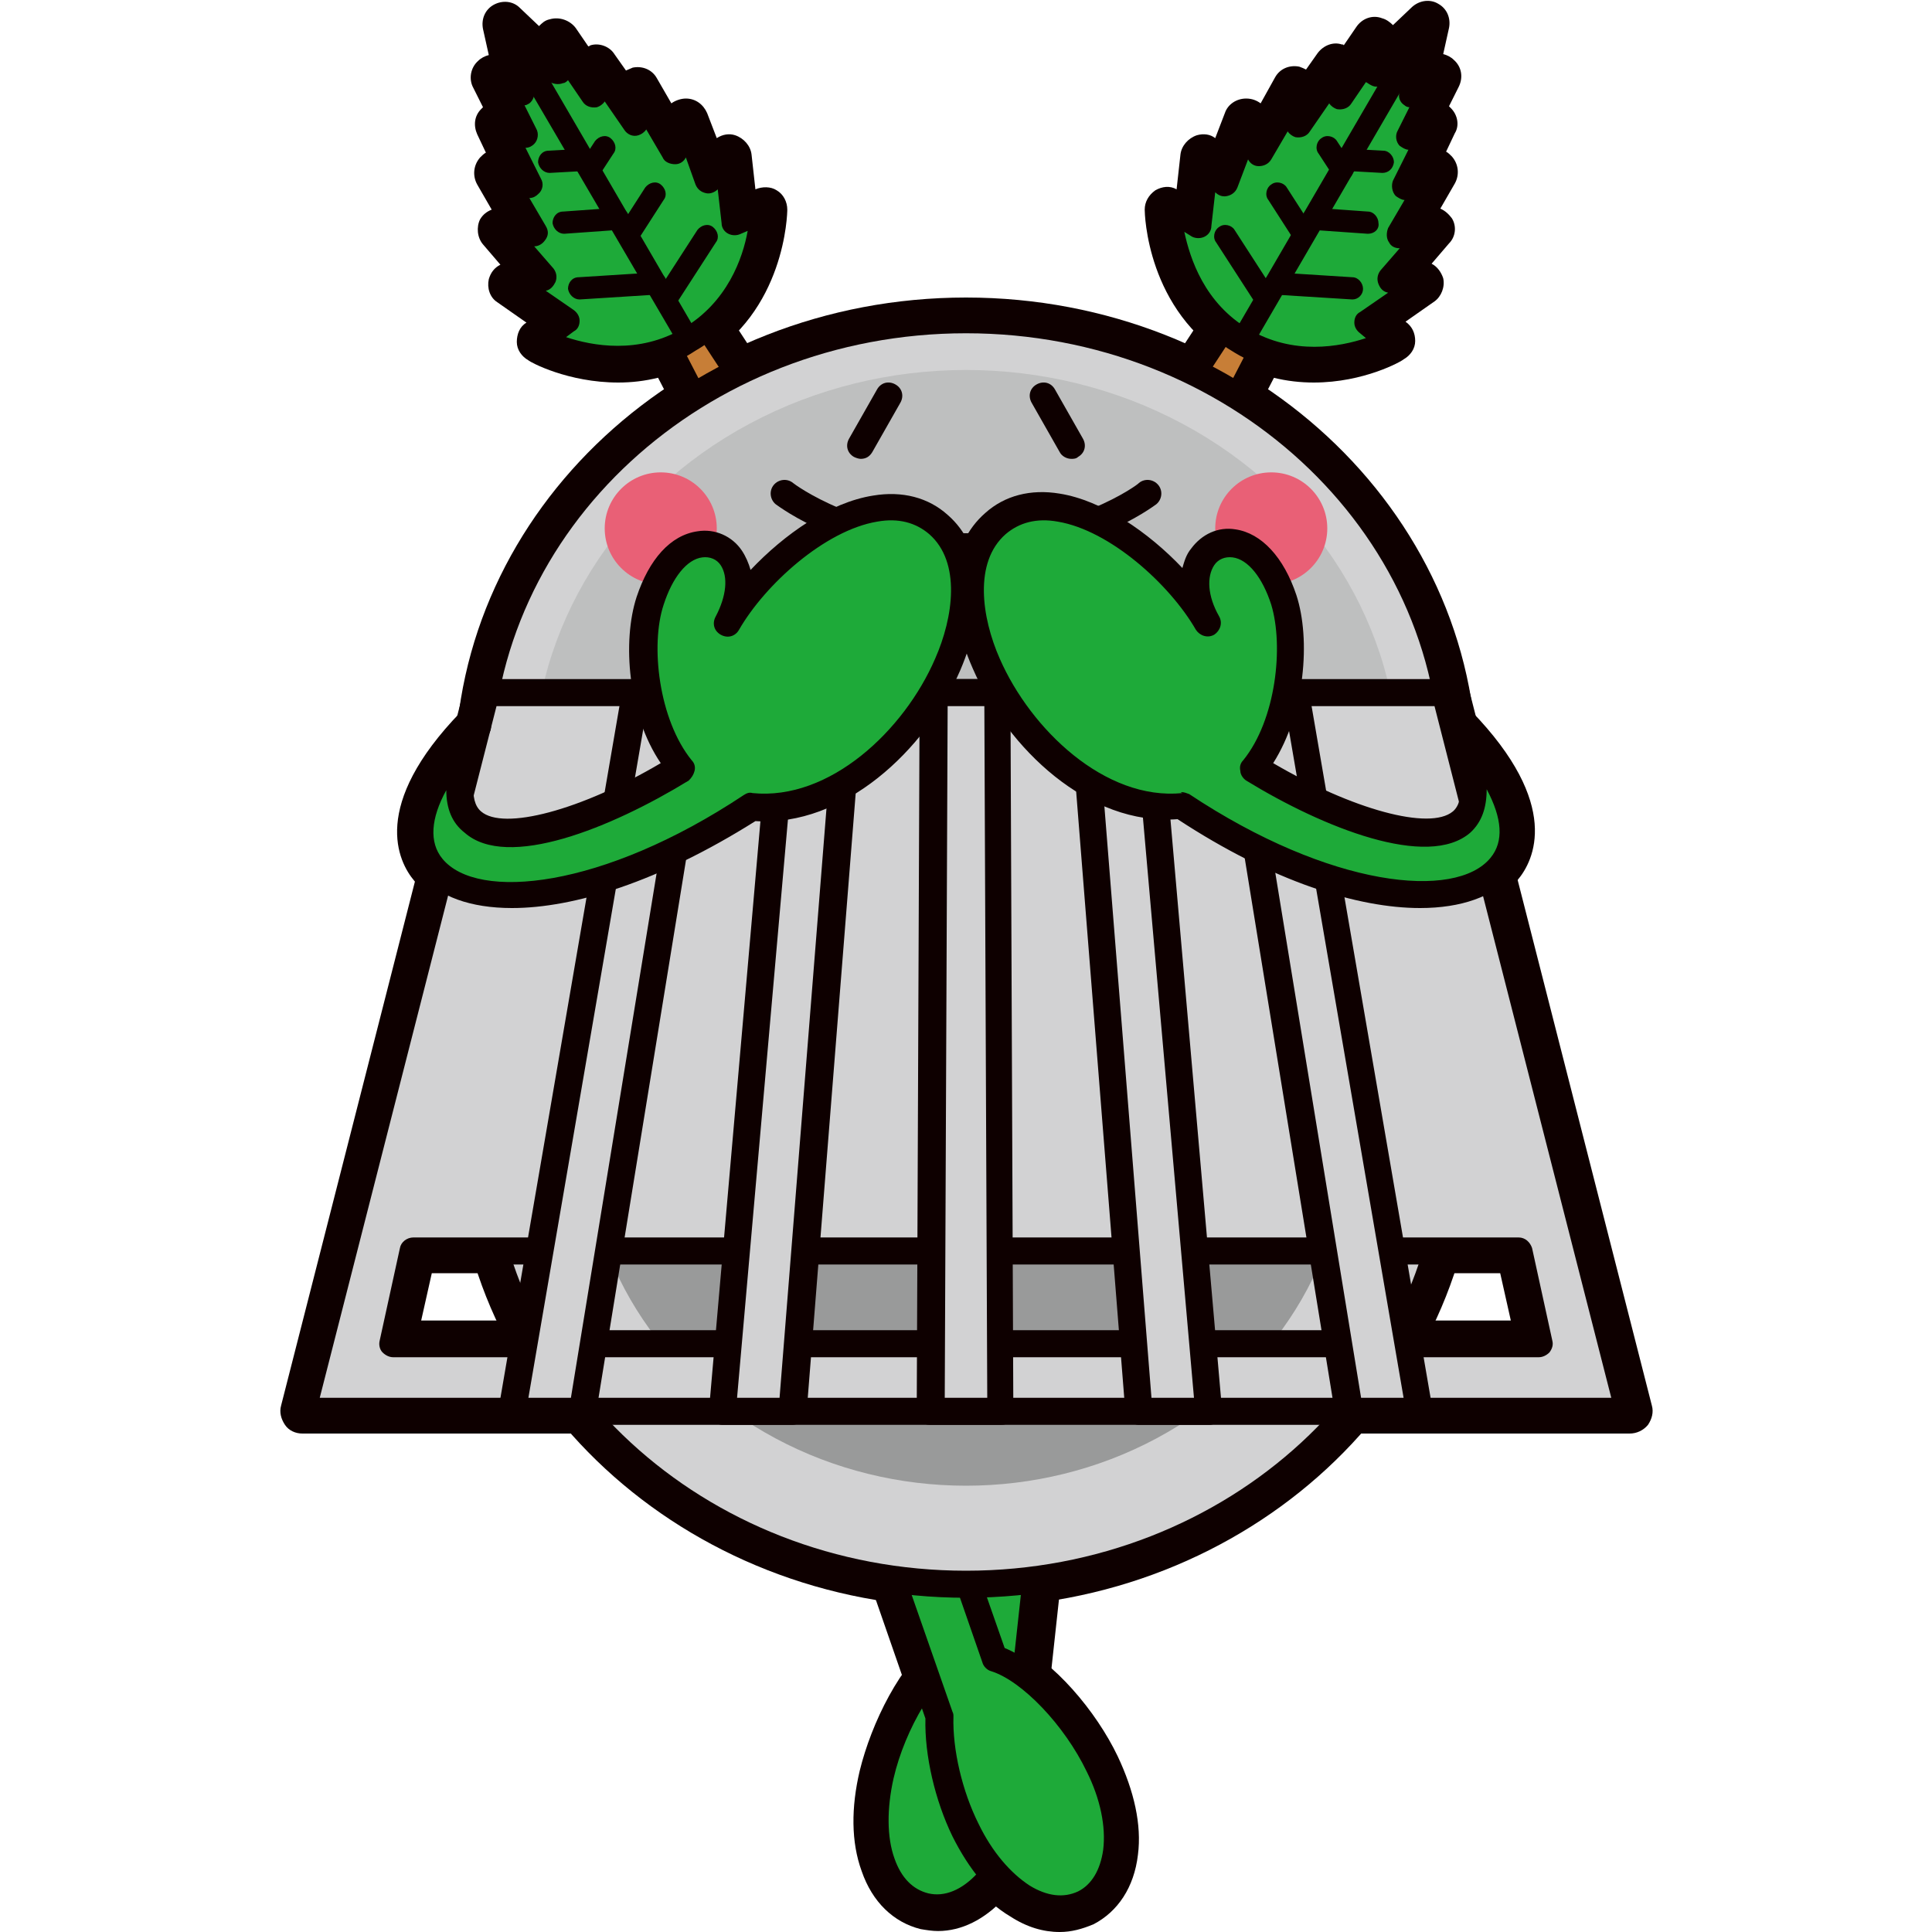 <?xml version="1.0" encoding="utf-8"?>
<!-- Generator: Adobe Illustrator 25.0.0, SVG Export Plug-In . SVG Version: 6.00 Build 0)  -->
<svg width="200" height="200" version="1.1" id="レイヤー_1" xmlns="http://www.w3.org/2000/svg" xmlns:xlink="http://www.w3.org/1999/xlink" x="0px"
	 y="0px" viewBox="0 0 200 200" style="enable-background:new 0 0 200 200;" xml:space="preserve">
<style type="text/css">
	.st0{fill:none;}
	.st1{fill:#0E0000;}
	.st2{fill:#1EAA39;}
	.st3{fill:#C77E37;}
	.st4{fill:#D2D2D3;}
	.st5{fill:#999A9A;}
	.st6{fill:#BEBFBF;}
	.st7{fill:#E96076;}
</style>
<rect y="0" class="st0" width="200" height="200"/>
<g>
	<g>
		<path class="st1" d="M97.1,199.9c-0.6,0-1.2-0.1-1.8-0.2c-2.8-0.7-5-2.8-6.1-6c-1.1-3-1.1-6.6-0.2-10.4c1.2-4.9,4.2-11.1,8.1-14
			l2.1-18.6c0.1-1.3,1.3-2.2,2.6-2.1l7.2,0.8c0.6,0.1,1.2,0.4,1.6,0.9c0.4,0.5,0.6,1.1,0.5,1.7l-2.5,23c0.9,3.8,0.9,8.7-0.1,12.8
			C106.5,195.1,102,199.9,97.1,199.9z M103.5,153.5l-1.9,17.3c-0.1,0.7-0.5,1.4-1.1,1.8c-2.7,1.6-5.8,6.9-6.9,11.7
			c-0.7,2.9-0.7,5.7,0.1,7.8c0.3,1,1.2,2.6,2.8,3c2.5,0.6,6-2.4,7.4-8.4c0.8-3.5,0.8-7.9,0-11c-0.1-0.3-0.1-0.6-0.1-0.8l2.3-21.1
			L103.5,153.5z"/>
	</g>
	<g>
		<path class="st1" d="M109.7,200c-1.7,0-3.4-0.5-5.1-1.6c-2.7-1.6-5-4.4-6.7-7.9c-1.9-3.8-3-8.5-2.9-12.4l-7.6-21.9
			c-0.2-0.6-0.2-1.2,0.1-1.8c0.3-0.6,0.8-1,1.3-1.2l6.8-2.4c1.2-0.4,2.5,0.2,3,1.4l6.1,17.7c4.4,2,8.8,7.3,11,11.9l0,0
			c1.7,3.6,2.5,7.1,2.1,10.2c-0.4,3.4-2.1,5.9-4.6,7.2C112,199.7,110.9,200,109.7,200z M92.5,156.9l7,20c0.1,0.3,0.1,0.5,0.1,0.8
			c-0.1,3.2,0.9,7.4,2.5,10.7c1.3,2.7,3.1,4.8,5,6c0.9,0.5,2.6,1.3,4.1,0.6c1.5-0.7,1.9-2.5,2.1-3.6c0.3-2.2-0.3-4.9-1.6-7.6
			c-2.2-4.5-6.4-9-9.4-9.9c-0.7-0.2-1.3-0.8-1.5-1.5L94.9,156L92.5,156.9z"/>
	</g>
	<path class="st1" d="M124.6,50.6c-0.4,0-0.8-0.1-1.2-0.3l-5.4-3.1c-0.6-0.3-0.9-0.9-1.1-1.5c-0.1-0.6,0-1.3,0.3-1.8l15.7-24
		c0.7-1,2.1-1.4,3.1-0.7l2.8,1.7c1.1,0.6,1.5,2,0.9,3.1l-13.2,25.5c-0.3,0.6-0.8,1-1.4,1.2C125,50.6,124.8,50.6,124.6,50.6z
		 M122.5,44.3l1.1,0.7l5.9-11.3L122.5,44.3z"/>
	<path class="st1" d="M136,39.6c-2.7,0-5.7-0.6-8.6-2.3c-8.7-5.1-8.9-15.2-8.9-15.6c0-0.8,0.4-1.5,1.1-2c0.7-0.4,1.5-0.5,2.2-0.1
		l0,0l0.4-3.6c0.1-0.9,0.8-1.7,1.7-2c0.7-0.2,1.4-0.1,1.9,0.3l1-2.6c0.3-0.9,1.2-1.5,2.2-1.5c0,0,0,0,0,0c0.6,0,1.1,0.2,1.5,0.5
		L132,8c0.5-0.9,1.5-1.3,2.5-1.1c0.3,0.1,0.5,0.2,0.7,0.3l1.2-1.7c0.6-0.8,1.6-1.2,2.5-0.9c0.1,0,0.2,0,0.2,0.1l1.3-1.9
		c0.6-0.9,1.7-1.3,2.7-0.9c0.4,0.1,0.8,0.4,1.1,0.7l2-1.9c0.8-0.7,1.9-0.8,2.7-0.3c0.9,0.5,1.3,1.5,1.1,2.5l-0.6,2.7
		c0.4,0.1,0.8,0.3,1.1,0.6c0.8,0.7,1,1.8,0.5,2.8l-1,2c0.1,0.1,0.1,0.1,0.2,0.2c0.7,0.7,0.9,1.8,0.4,2.6l-0.9,1.9
		c0.2,0.1,0.4,0.3,0.6,0.5c0.7,0.8,0.8,1.9,0.3,2.8l-1.5,2.6c0.5,0.2,0.9,0.6,1.2,1c0.5,0.8,0.4,1.9-0.3,2.6l-1.8,2.1
		c0.6,0.3,1,0.9,1.2,1.5c0.2,0.9-0.2,1.9-0.9,2.4l-3,2.1l0,0c0.7,0.5,1,1.2,1,2c0,0.8-0.5,1.5-1.2,1.9
		C145.1,37.4,141.2,39.6,136,39.6z M123.8,25.4c0.7,2.5,2.4,5.8,5.9,7.9c3.5,2.1,7.2,1.9,9.8,1.3c-0.2-0.4-0.3-0.8-0.3-1.2
		c0-0.8,0.4-1.5,1-1.9l1.8-1.3c-0.1-0.2-0.2-0.3-0.3-0.5c-0.3-0.8-0.1-1.7,0.4-2.3l1.2-1.4c-0.1-0.1-0.3-0.3-0.4-0.4
		c-0.5-0.7-0.5-1.7-0.1-2.5l1.2-2c-0.1-0.1-0.1-0.1-0.2-0.2c-0.7-0.7-0.9-1.8-0.4-2.7l1.1-2.3c-0.1-0.1-0.2-0.2-0.3-0.3
		c-0.7-0.7-0.8-1.8-0.4-2.7l0.8-1.5c-0.6-0.6-0.9-1.4-0.7-2.2c-0.6,0.6-1.5,0.7-2.3,0.4l-1,1.4c-0.5,0.8-1.6,1.2-2.5,1
		c-0.1,0-0.2-0.1-0.4-0.1l-1.5,2.1c-0.6,0.8-1.6,1.2-2.5,0.9c-0.1,0-0.2-0.1-0.3-0.1l-1.2,2c-0.5,0.8-1.3,1.2-2.2,1.1
		c-0.2,0-0.4-0.1-0.6-0.1l-0.6,1.7c-0.3,0.8-1,1.4-1.8,1.5c-0.2,0-0.4,0-0.6,0l-0.2,2.2c-0.1,0.8-0.5,1.4-1.2,1.8
		C124.6,25.3,124.2,25.4,123.8,25.4z"/>
	<path class="st1" d="M75.4,50.6c-0.2,0-0.4,0-0.6-0.1c-0.6-0.2-1.1-0.6-1.4-1.2L60.2,23.8c-0.6-1.1-0.2-2.5,0.9-3.1l2.8-1.7
		c1.1-0.6,2.4-0.3,3.1,0.7l15.7,24c0.4,0.5,0.5,1.2,0.3,1.8c-0.1,0.6-0.5,1.2-1.1,1.5l-5.4,3.1C76.2,50.5,75.8,50.6,75.4,50.6z
		 M70.5,33.7L76.4,45l1.1-0.7L70.5,33.7z"/>
	<path class="st1" d="M64,39.6c-5.2,0-9.1-2.1-9.3-2.3c-0.7-0.4-1.2-1.1-1.2-1.9c0-0.8,0.3-1.6,1-2l0,0l-3-2.1
		c-0.8-0.5-1.1-1.5-0.9-2.4c0.2-0.7,0.6-1.2,1.2-1.5l-1.8-2.1c-0.6-0.7-0.7-1.8-0.3-2.6c0.3-0.5,0.7-0.8,1.2-1l-1.5-2.6
		c-0.5-0.9-0.4-2,0.3-2.8c0.2-0.2,0.4-0.4,0.6-0.5l-0.9-1.9c-0.4-0.9-0.3-1.9,0.4-2.6c0.1-0.1,0.1-0.1,0.2-0.2l-1-2
		c-0.5-0.9-0.3-2.1,0.5-2.8c0.3-0.3,0.7-0.5,1.1-0.6l-0.6-2.7c-0.2-1,0.2-2,1.1-2.5c0.9-0.5,2-0.4,2.7,0.3l2,1.9
		c0.3-0.3,0.6-0.6,1.1-0.7c1-0.3,2.1,0.1,2.7,0.9l1.3,1.9c0.1,0,0.2-0.1,0.2-0.1c0.9-0.3,2,0.1,2.5,0.9l1.2,1.7
		c0.2-0.1,0.5-0.2,0.7-0.3c1-0.2,2,0.2,2.5,1.1l1.5,2.6c0.4-0.3,1-0.5,1.5-0.5c1,0,1.8,0.6,2.2,1.5l1,2.6c0.6-0.4,1.3-0.5,1.9-0.3
		c0.9,0.3,1.6,1.1,1.7,2l0.4,3.6l0,0c0.7-0.3,1.6-0.3,2.2,0.1c0.7,0.4,1.1,1.2,1.1,2c0,0.4-0.2,10.6-8.9,15.6
		C69.6,39,66.7,39.6,64,39.6z M60.5,34.5c2.6,0.6,6.2,0.8,9.8-1.3c3.5-2.1,5.2-5.3,5.9-7.9c-0.4,0-0.8-0.1-1.2-0.3
		c-0.7-0.4-1.1-1-1.2-1.8l-0.2-2.2c-0.2,0-0.4,0-0.6,0c-0.8-0.1-1.5-0.7-1.8-1.5l-0.6-1.7C70.4,17.9,70.2,18,70,18
		c-0.9,0.1-1.8-0.4-2.2-1.1l-1.2-2c-0.1,0-0.2,0.1-0.3,0.1c-1,0.3-2-0.1-2.5-0.9l-1.5-2.1c-0.1,0.1-0.2,0.1-0.4,0.1
		c-1,0.2-2-0.1-2.5-1l-1-1.5c-0.8,0.3-1.7,0.1-2.3-0.4c0.2,0.8-0.1,1.7-0.7,2.2l0.8,1.5c0.5,0.9,0.3,2-0.4,2.7
		c-0.1,0.1-0.2,0.2-0.3,0.3l1.1,2.3c0.4,0.9,0.3,2-0.4,2.7c-0.1,0.1-0.1,0.1-0.2,0.2l1.2,2c0.5,0.8,0.4,1.7-0.1,2.5
		c-0.1,0.2-0.2,0.3-0.4,0.4l1.2,1.4c0.5,0.6,0.7,1.5,0.4,2.3c-0.1,0.2-0.2,0.4-0.3,0.5l1.8,1.3c0.6,0.4,1,1.1,1,1.9
		C60.8,33.8,60.7,34.2,60.5,34.5z"/>
	<path class="st1" d="M100,166.4c-29.1,0-52.9-22-52.9-49s23.7-49,52.9-49s52.9,22,52.9,49S129.1,166.4,100,166.4z M100,72.9
		c-26.6,0-48.2,19.9-48.2,44.4s21.6,44.4,48.2,44.4s48.2-19.9,48.2-44.4S126.6,72.9,100,72.9z"/>
	<path class="st1" d="M100,128.8c-29.1,0-52.9-22-52.9-49c0-27,23.7-49,52.9-49s52.9,22,52.9,49C152.9,106.8,129.1,128.8,100,128.8z
		 M100,35.4c-26.6,0-48.2,19.9-48.2,44.4s21.6,44.4,48.2,44.4s48.2-19.9,48.2-44.4S126.6,35.4,100,35.4z"/>
	<g>
		<path class="st1" d="M168.7,148.4H31.3c-0.7,0-1.4-0.3-1.8-0.9c-0.4-0.6-0.6-1.3-0.4-2l19-74.4c0.3-1,1.2-1.8,2.3-1.8h99.3
			c1.1,0,2,0.7,2.3,1.8l19,74.4c0.2,0.7,0,1.4-0.4,2C170.1,148.1,169.4,148.4,168.7,148.4z M34.3,143.8h131.3L147.9,74H52.1
			L34.3,143.8z M159.3,141.4H40.7c-0.7,0-1.4-0.3-1.8-0.9c-0.4-0.6-0.6-1.3-0.5-2l2.1-9.5c0.2-1.1,1.2-1.8,2.3-1.8h114.4
			c1.1,0,2,0.8,2.3,1.8l2.1,9.5c0.2,0.7,0,1.4-0.5,2C160.7,141.1,160,141.4,159.3,141.4z M43.6,136.7h112.8l-1.1-4.9H44.7
			L43.6,136.7z"/>
	</g>
	<g>
		<path class="st1" d="M147,94.9c-6.6,0-15.5-2.7-25.3-9.1c-9.5,0.5-18.1-7.6-21.8-16.2c-3.1-7.1-2.6-13.6,1.5-17.2
			c2.3-2,5.2-2.8,8.5-2.2c4.3,0.7,8.7,3.5,12.1,6.9c0.1-0.3,0.3-0.6,0.5-0.8c1.3-1.8,3.3-2.7,5.5-2.4c3.1,0.5,5.7,3.2,7,7.5
			c1.5,4.6,1,12-2.1,17.3c8,4.6,15,6.1,16.7,4.6c0.7-0.6,0.8-2.8-1.1-7.1c-0.5-1-0.1-2.3,0.8-2.9c0.9-0.6,2.2-0.5,3,0.3
			c9.4,9.7,6.5,15.5,4.8,17.5C155.2,93.5,151.6,94.9,147,94.9z M122.3,81.1c0.5,0,0.9,0.1,1.3,0.4c15,9.9,27,10.3,30,6.8
			c0.7-0.8,0.8-1.9,0.6-3.2c-0.3,0.7-0.8,1.3-1.4,1.9c-6.3,5.5-22.5-4.2-24.3-5.4c-0.6-0.4-1-0.9-1.1-1.6s0.1-1.3,0.5-1.9
			c3.2-4,4-11.2,2.7-15.2c-0.9-2.9-2.4-4.1-3.3-4.3c-0.4-0.1-0.8,0.1-1,0.4c-0.5,0.7-0.6,2.2,0.6,4.3c0.6,1.1,0.2,2.5-0.9,3.2
			c-1.1,0.6-2.5,0.2-3.2-0.9c-2.6-4.5-8.5-9.9-13.7-10.7c-1.9-0.3-3.4,0-4.6,1.1c-2.9,2.6-2.1,7.8-0.3,11.8
			c3.1,7,10.4,14.1,17.9,13.3C122.1,81.1,122.2,81.1,122.3,81.1z"/>
	</g>
	<g>
		<path class="st1" d="M53,94.9c-4.7,0-8.2-1.3-10.1-3.7c-1.7-2-4.6-7.8,4.8-17.5c0.8-0.8,2-0.9,3-0.3c0.9,0.6,1.3,1.9,0.8,2.9
			c-1.9,4.3-1.8,6.5-1.1,7.1c1.7,1.5,8.6,0,16.7-4.6C64,73.4,63.6,66,65,61.5c1.4-4.3,3.9-7,7-7.5c2.2-0.3,4.3,0.5,5.5,2.4
			c0.2,0.3,0.3,0.5,0.5,0.8c3.4-3.4,7.8-6.2,12.1-6.9c3.3-0.5,6.2,0.2,8.5,2.2c4.1,3.6,4.7,10,1.5,17.2
			c-3.7,8.5-12.4,16.6-21.8,16.2C68.5,92.2,59.6,94.9,53,94.9z M45.9,85c-0.3,1.3-0.1,2.4,0.6,3.2c2.9,3.5,15,3.1,30-6.8
			c0.5-0.3,1-0.4,1.5-0.4c7.5,0.8,14.9-6.3,17.9-13.3c1.8-4,2.6-9.2-0.3-11.8c0,0,0,0,0,0c-1.2-1.1-2.7-1.4-4.6-1.1
			c-5.1,0.9-11.1,6.2-13.7,10.7c-0.6,1.1-2,1.5-3.2,0.9c-1.1-0.6-1.5-2-0.9-3.2c1.1-2.1,1-3.6,0.6-4.3c-0.2-0.3-0.6-0.5-1-0.4
			c-0.9,0.1-2.4,1.4-3.3,4.3c-1.3,4-0.5,11.2,2.7,15.2c0.4,0.5,0.6,1.2,0.5,1.9s-0.5,1.2-1.1,1.6c-1.8,1.1-18,10.9-24.3,5.4
			C46.7,86.4,46.3,85.8,45.9,85z"/>
	</g>
	<g>
		<g>
			<path class="st2" d="M108.6,151.7l-7.2-0.8l-2.2,19.6c-3.4,2-6.8,7.8-8,13.2c-1.7,7.1,0.5,12.7,4.6,13.6c4.1,1,8.5-3.1,10.2-10.2
				c0.9-4,0.9-8.6,0-12.1L108.6,151.7z"/>
		</g>
		<g>
			<path class="st1" d="M97.1,198.9c-0.5,0-1-0.1-1.6-0.2c-2.5-0.6-4.4-2.5-5.5-5.4c-1-2.8-1.1-6.2-0.2-9.9
				c1.3-5.7,4.7-11.3,8.1-13.7l2.1-19c0.1-0.8,0.8-1.3,1.5-1.2l7.2,0.8c0.4,0,0.7,0.2,0.9,0.5c0.2,0.3,0.3,0.7,0.3,1l-2.6,23.2
				c0.9,3.7,0.9,8.5-0.1,12.5C105.7,194.4,101.6,198.9,97.1,198.9z M102.6,152.5l-2,18.2c0,0.4-0.3,0.8-0.7,1.1
				c-2.9,1.7-6.2,7.1-7.4,12.3c-0.7,3.1-0.7,6.1,0.1,8.3c0.7,2,1.9,3.2,3.5,3.6c3.4,0.8,7.1-3.1,8.5-9.1c0.9-3.7,0.9-8.1,0-11.4
				c0-0.2-0.1-0.3,0-0.5l2.4-22L102.6,152.5z"/>
		</g>
	</g>
	<g>
		<g>
			<path class="st2" d="M113.5,182.8c-2.4-5-7-9.9-10.8-11.1l-6.5-18.7l-6.8,2.4l7.7,22.2c-0.1,3.6,0.9,8.1,2.7,11.8
				c3.2,6.6,8.4,9.5,12.2,7.7C115.8,195.3,116.7,189.4,113.5,182.8z"/>
		</g>
		<g>
			<path class="st1" d="M109.7,199.1c-1.5,0-3.1-0.5-4.7-1.4c-2.5-1.5-4.7-4.2-6.4-7.6c-1.8-3.7-2.9-8.4-2.8-12.2l-7.6-22
				c-0.1-0.4-0.1-0.7,0.1-1.1c0.2-0.3,0.5-0.6,0.8-0.7l6.8-2.4c0.7-0.3,1.5,0.1,1.8,0.9l6.3,18c3.9,1.6,8.3,6.3,10.9,11.6l0,0
				c1.7,3.4,2.3,6.8,2,9.7c-0.4,3.1-1.8,5.4-4.1,6.5C111.7,198.8,110.7,199.1,109.7,199.1z M91.3,156.3l7.3,20.9
				c0.1,0.2,0.1,0.3,0.1,0.5c-0.1,3.4,0.9,7.7,2.6,11.1c1.4,2.9,3.3,5.1,5.3,6.4c1.8,1.1,3.5,1.3,5,0.6c1.4-0.7,2.3-2.2,2.6-4.3
				c0.3-2.4-0.3-5.3-1.7-8.1l0,0c-2.3-4.8-6.7-9.4-9.9-10.4c-0.4-0.1-0.8-0.5-0.9-0.9l-6-17.3L91.3,156.3z"/>
		</g>
	</g>
	<g>
		<polygon class="st3" points="119.2,45.1 124.6,48.3 137.8,22.7 134.9,21.1 		"/>
		<path class="st1" d="M124.6,49.6c-0.2,0-0.5-0.1-0.7-0.2l-5.4-3.1c-0.3-0.2-0.6-0.5-0.7-0.9s0-0.8,0.2-1.1l15.7-24
			c0.4-0.6,1.2-0.8,1.9-0.4l2.8,1.7c0.6,0.4,0.9,1.2,0.5,1.9l-13.2,25.5c-0.2,0.3-0.5,0.6-0.9,0.7C124.8,49.6,124.7,49.6,124.6,49.6
			z M121.2,44.6l2.8,1.6l11.9-23l-0.5-0.3L121.2,44.6z"/>
	</g>
	<g>
		<path class="st2" d="M142.3,7.4l0.1-3.4l-3.8,5.7l-0.3-2.9l-4.1,5.9L134,9.1l-3.8,6.5l-1.2-3.3l-2.4,6.3l-2.1-2.6l-0.7,6.9l-3-1.4
			c0,0,0,9.2,7.7,13.6c7.7,4.5,15.7,0,15.7,0l-2.7-1.9l5.7-4l-3.3-0.5l4.4-5.2l-3.4,0.5l3.8-6.5l-3.2,1.5l3.1-6.4l-2.7,1.2l3.1-6.1
			l-2.9,1.7l1.7-7.3L142.3,7.4z"/>
		<path class="st1" d="M136,38.7c-2.5,0-5.4-0.5-8.2-2.2c-8.2-4.8-8.4-14.4-8.4-14.8c0-0.5,0.2-0.9,0.6-1.2c0.4-0.3,0.9-0.3,1.3-0.1
			l1.2,0.6l0.5-4.9c0.1-0.6,0.5-1,1-1.2c0.5-0.2,1.1,0,1.5,0.5l0.5,0.7l1.5-4c0.2-0.5,0.7-0.9,1.3-0.9c0.6,0,1.1,0.4,1.3,0.9
			l0.2,0.5l2.3-4c0.3-0.5,0.9-0.8,1.5-0.7c0.5,0.1,0.8,0.5,1,0.9l1.9-2.7c0.3-0.5,0.9-0.7,1.5-0.6c0.3,0.1,0.6,0.2,0.7,0.5l1.8-2.7
			c0.3-0.5,1-0.8,1.6-0.6c0.6,0.2,1,0.8,1,1.4l0,0.1l3.1-2.8c0.5-0.4,1.1-0.5,1.6-0.2c0.5,0.3,0.8,0.9,0.7,1.5l-0.9,4l0,0
			c0.5-0.3,1.2-0.3,1.7,0.2c0.5,0.4,0.6,1.1,0.3,1.7l-1.5,2.9c0.3,0,0.6,0.2,0.8,0.4c0.4,0.4,0.5,1.1,0.3,1.6l-1.4,2.9
			c0.5-0.1,0.9,0.1,1.3,0.4c0.4,0.5,0.5,1.1,0.2,1.7l-2.3,4l0.5-0.1c0.6-0.1,1.1,0.2,1.4,0.7s0.2,1.1-0.2,1.6l-2.8,3.3l0.8,0.1
			c0.6,0.1,1,0.5,1.1,1.1c0.1,0.6-0.1,1.1-0.6,1.5l-4,2.9l1.1,0.8c0.4,0.3,0.6,0.7,0.6,1.2c0,0.5-0.3,0.9-0.7,1.1
			C144.7,36.6,140.9,38.7,136,38.7z M122.6,24c0.6,2.8,2.1,7.4,6.7,10.1c4.6,2.7,9.4,1.8,12.1,0.9l-0.6-0.5
			c-0.4-0.3-0.6-0.7-0.6-1.1c0-0.5,0.2-0.9,0.6-1.1l2.9-2c-0.5-0.1-0.8-0.4-1-0.9c-0.2-0.5-0.1-1,0.2-1.4l2-2.3
			c-0.5,0-0.9-0.2-1.1-0.6c-0.3-0.4-0.3-1-0.1-1.5l1.7-2.9c-0.3,0-0.6-0.2-0.9-0.4c-0.4-0.4-0.5-1.1-0.3-1.6l1.6-3.2
			c-0.3,0-0.6-0.2-0.9-0.4c-0.4-0.4-0.5-1.1-0.2-1.6l1.2-2.4c-0.2,0-0.4-0.1-0.5-0.2c-0.5-0.3-0.7-0.9-0.5-1.4l0.7-2.9l-2.2,2
			c-0.4,0.4-1,0.5-1.5,0.2c-0.2-0.1-0.3-0.2-0.5-0.3l-1.5,2.2c-0.3,0.5-0.9,0.7-1.5,0.6c-0.3-0.1-0.6-0.3-0.8-0.6l-2,2.9
			c-0.3,0.5-0.9,0.7-1.5,0.6c-0.3-0.1-0.6-0.3-0.8-0.6l-1.7,2.9c-0.3,0.5-0.8,0.7-1.3,0.7c-0.5,0-0.9-0.3-1.1-0.7l-1.1,2.9
			c-0.2,0.5-0.6,0.8-1.1,0.9c-0.5,0.1-0.9-0.1-1.2-0.4l-0.4,3.5c0,0.5-0.3,0.9-0.7,1.1c-0.4,0.2-0.9,0.2-1.3,0L122.6,24z"/>
	</g>
	<g>
		<path class="st1" d="M128.6,36.5c-0.2,0-0.4-0.1-0.6-0.2c-0.6-0.3-0.7-1-0.4-1.6l17.7-30.4c0.3-0.6,1-0.7,1.6-0.4
			c0.6,0.3,0.7,1,0.4,1.6l-17.7,30.4C129.4,36.2,129,36.5,128.6,36.5z"/>
		<path class="st1" d="M140,31C140,31,140,31,140,31l-8-0.5c-0.6,0-1.1-0.6-1.1-1.2c0-0.6,0.6-1.1,1.2-1.1l7.9,0.5
			c0.6,0,1.1,0.6,1.1,1.2C141.1,30.5,140.6,31,140,31z"/>
		<path class="st1" d="M141.6,24.2C141.6,24.2,141.6,24.2,141.6,24.2l-5.7-0.4c-0.6,0-1.1-0.6-1.1-1.2c0-0.6,0.6-1.1,1.2-1.1
			l5.6,0.4c0.6,0,1.1,0.6,1.1,1.2C142.8,23.7,142.3,24.2,141.6,24.2z"/>
		<path class="st1" d="M131.1,32.1c-0.4,0-0.8-0.2-1-0.5l-4.2-6.5c-0.4-0.5-0.2-1.3,0.3-1.6c0.5-0.4,1.3-0.2,1.6,0.3l4.2,6.5
			c0.4,0.5,0.2,1.3-0.3,1.6C131.6,32.1,131.4,32.1,131.1,32.1z"/>
		<path class="st1" d="M135,25.4c-0.4,0-0.8-0.2-1-0.5l-2.7-4.2c-0.4-0.5-0.2-1.3,0.3-1.6c0.5-0.4,1.3-0.2,1.6,0.3l2.7,4.2
			c0.4,0.5,0.2,1.3-0.3,1.6C135.5,25.4,135.3,25.4,135,25.4z"/>
		<path class="st1" d="M143.1,17.9C143.1,17.9,143.1,17.9,143.1,17.9l-3.6-0.2c-0.6,0-1.1-0.6-1.1-1.2c0-0.6,0.6-1.1,1.2-1.1
			l3.6,0.2c0.6,0,1.1,0.6,1.1,1.2C144.2,17.5,143.7,17.9,143.1,17.9z"/>
		<path class="st1" d="M139,18.7c-0.4,0-0.8-0.2-1-0.5l-1.5-2.3c-0.4-0.5-0.2-1.3,0.3-1.6c0.5-0.4,1.3-0.2,1.6,0.3l1.5,2.3
			c0.4,0.5,0.2,1.3-0.3,1.6C139.4,18.7,139.2,18.7,139,18.7z"/>
	</g>
	<g>
		<polygon class="st3" points="80.8,45.1 75.4,48.3 62.2,22.7 65.1,21.1 		"/>
		<path class="st1" d="M75.4,49.6c-0.1,0-0.3,0-0.4-0.1c-0.4-0.1-0.7-0.4-0.9-0.7L61,23.4c-0.3-0.7-0.1-1.5,0.5-1.9l2.8-1.7
			c0.6-0.4,1.5-0.2,1.9,0.4l15.7,24c0.2,0.3,0.3,0.7,0.2,1.1s-0.3,0.7-0.7,0.9l-5.4,3.1C75.9,49.6,75.7,49.6,75.4,49.6z M64.1,23.3
			l11.9,23l2.8-1.6L64.6,23L64.1,23.3z"/>
	</g>
	<g>
		<path class="st2" d="M57.7,7.4L57.6,4l3.8,5.7l0.3-2.9l4.1,5.9L66,9.1l3.8,6.5l1.2-3.3l2.4,6.3l2.1-2.6l0.7,6.9l3-1.4
			c0,0,0,9.2-7.7,13.6s-15.7,0-15.7,0l2.7-1.9l-5.7-4l3.3-0.5l-4.4-5.2l3.4,0.5l-3.8-6.5l3.2,1.5l-3.1-6.4l2.7,1.2L51,7.8l2.9,1.7
			l-1.7-7.3L57.7,7.4z"/>
		<path class="st1" d="M64,38.7c-4.9,0-8.6-2-8.9-2.2c-0.4-0.2-0.7-0.7-0.7-1.1c0-0.5,0.2-0.9,0.6-1.2l1.1-0.8l-4-2.9
			c-0.5-0.3-0.7-0.9-0.6-1.5c0.1-0.6,0.6-1,1.1-1.1l0.8-0.1l-2.8-3.3c-0.4-0.4-0.4-1.1-0.2-1.6c0.3-0.5,0.9-0.8,1.4-0.7l0.5,0.1
			l-2.3-4c-0.3-0.5-0.2-1.2,0.2-1.7c0.3-0.4,0.8-0.5,1.3-0.4l-1.4-2.9c-0.3-0.5-0.2-1.2,0.3-1.6c0.2-0.2,0.5-0.4,0.8-0.4l-1.5-2.9
			c-0.3-0.6-0.2-1.2,0.3-1.7c0.5-0.4,1.1-0.5,1.7-0.2l0,0l-0.9-4c-0.1-0.6,0.1-1.2,0.7-1.5c0.5-0.3,1.2-0.2,1.6,0.2l3.1,2.8l0-0.1
			c0-0.6,0.4-1.2,1-1.4c0.6-0.2,1.2,0,1.6,0.6l1.8,2.7c0.2-0.2,0.4-0.4,0.7-0.5c0.6-0.2,1.2,0.1,1.5,0.6l1.9,2.7
			c0.2-0.4,0.5-0.8,1-0.9c0.6-0.1,1.2,0.1,1.5,0.7l2.3,4l0.2-0.5c0.2-0.5,0.7-0.9,1.3-0.9c0,0,0,0,0,0c0.6,0,1.1,0.4,1.3,0.9l1.5,4
			l0.5-0.7c0.4-0.4,0.9-0.6,1.5-0.5c0.5,0.2,0.9,0.6,1,1.2l0.5,4.9l1.2-0.6c0.4-0.2,0.9-0.2,1.3,0.1c0.4,0.3,0.6,0.7,0.6,1.2
			c0,0.4-0.1,10-8.4,14.8C69.3,38.1,66.5,38.7,64,38.7z M58.6,34.9c2.7,0.9,7.5,1.8,12.1-0.9c4.6-2.7,6.2-7.3,6.7-10.1l-0.7,0.3
			c-0.4,0.2-0.9,0.2-1.3,0c-0.4-0.2-0.7-0.6-0.7-1.1l-0.4-3.5c-0.3,0.3-0.8,0.5-1.2,0.4c-0.5-0.1-0.9-0.4-1.1-0.9L71,16.3
			c-0.2,0.4-0.6,0.7-1.1,0.7c-0.5,0-1.1-0.2-1.3-0.7l-1.7-2.9c-0.2,0.3-0.5,0.5-0.8,0.6c-0.6,0.2-1.2-0.1-1.5-0.6l-2-2.9
			c-0.2,0.3-0.5,0.5-0.8,0.6c-0.6,0.1-1.2-0.1-1.5-0.6l-1.5-2.2c-0.1,0.1-0.3,0.3-0.5,0.3c-0.5,0.2-1.1,0.1-1.5-0.2l-2.2-2l0.7,2.9
			c0.1,0.5-0.1,1.1-0.5,1.4c-0.2,0.1-0.3,0.2-0.5,0.2l1.2,2.4c0.3,0.5,0.2,1.2-0.2,1.6c-0.2,0.2-0.5,0.4-0.9,0.4l1.6,3.2
			c0.3,0.5,0.2,1.2-0.3,1.6c-0.2,0.2-0.5,0.4-0.9,0.4l1.7,2.9c0.3,0.5,0.3,1-0.1,1.5c-0.3,0.4-0.7,0.6-1.1,0.6l2,2.3
			c0.3,0.4,0.4,0.9,0.2,1.4c-0.2,0.4-0.5,0.8-1,0.9l2.9,2c0.4,0.3,0.6,0.7,0.6,1.1c0,0.5-0.2,0.9-0.6,1.1L58.6,34.9z"/>
	</g>
	<g>
		<path class="st1" d="M71.4,36.5c-0.4,0-0.8-0.2-1-0.6L52.6,5.5c-0.3-0.6-0.1-1.3,0.4-1.6c0.6-0.3,1.3-0.1,1.6,0.4l17.7,30.4
			c0.3,0.6,0.1,1.3-0.4,1.6C71.8,36.4,71.6,36.5,71.4,36.5z"/>
		<path class="st1" d="M60,31c-0.6,0-1.1-0.5-1.2-1.1c0-0.6,0.4-1.2,1.1-1.2l7.9-0.5c0.6,0,1.2,0.4,1.2,1.1c0,0.6-0.4,1.2-1.1,1.2
			L60,31C60,31,60,31,60,31z"/>
		<path class="st1" d="M58.4,24.2c-0.6,0-1.1-0.5-1.2-1.1c0-0.6,0.4-1.2,1.1-1.2l5.6-0.4c0.6,0,1.2,0.4,1.2,1.1
			c0,0.6-0.4,1.2-1.1,1.2L58.4,24.2C58.4,24.2,58.4,24.2,58.4,24.2z"/>
		<path class="st1" d="M68.9,32.1c-0.2,0-0.4-0.1-0.6-0.2c-0.5-0.4-0.7-1.1-0.3-1.6l4.2-6.5c0.4-0.5,1.1-0.7,1.6-0.3
			c0.5,0.4,0.7,1.1,0.3,1.6l-4.2,6.5C69.6,31.9,69.2,32.1,68.9,32.1z"/>
		<path class="st1" d="M65,25.4c-0.2,0-0.4-0.1-0.6-0.2c-0.5-0.4-0.7-1.1-0.3-1.6l2.7-4.2c0.4-0.5,1.1-0.7,1.6-0.3
			c0.5,0.4,0.7,1.1,0.3,1.6l-2.7,4.2C65.7,25.2,65.3,25.4,65,25.4z"/>
		<path class="st1" d="M56.9,17.9c-0.6,0-1.1-0.5-1.2-1.1c0-0.6,0.4-1.2,1.1-1.2l3.6-0.2c0.6,0,1.2,0.4,1.2,1.1
			c0,0.6-0.4,1.2-1.1,1.2L56.9,17.9C56.9,17.9,56.9,17.9,56.9,17.9z"/>
		<path class="st1" d="M61,18.7c-0.2,0-0.4-0.1-0.6-0.2c-0.5-0.4-0.7-1.1-0.3-1.6l1.5-2.3c0.4-0.5,1.1-0.7,1.6-0.3
			c0.5,0.4,0.7,1.1,0.3,1.6L62,18.2C61.8,18.6,61.4,18.7,61,18.7z"/>
	</g>
	<g>
		<ellipse class="st4" cx="100" cy="117.3" rx="50.5" ry="46.7"/>
		<path class="st1" d="M100,165.4c-28.6,0-51.9-21.6-51.9-48.1S71.4,69.2,100,69.2s51.9,21.6,51.9,48.1S128.6,165.4,100,165.4z
			 M100,72c-27.1,0-49.1,20.3-49.1,45.3s22,45.3,49.1,45.3s49.1-20.3,49.1-45.3S127.1,72,100,72z"/>
	</g>
	<ellipse class="st5" cx="100" cy="117.3" rx="39.4" ry="36.5"/>
	<g>
		<ellipse class="st4" cx="100" cy="79.8" rx="50.5" ry="46.7"/>
		<path class="st1" d="M100,127.9c-28.6,0-51.9-21.6-51.9-48.1S71.4,31.7,100,31.7s51.9,21.6,51.9,48.1S128.6,127.9,100,127.9z
			 M100,34.5c-27.1,0-49.1,20.3-49.1,45.3s22,45.3,49.1,45.3s49.1-20.3,49.1-45.3S127.1,34.5,100,34.5z"/>
	</g>
	<ellipse class="st6" cx="100" cy="79.8" rx="44.8" ry="41.5"/>
	<g>
		<g>
			<path class="st4" d="M149.7,71.7H50.3l-19,74.4h137.3L149.7,71.7z M42.8,129.5h114.4l2.1,9.6H40.7L42.8,129.5z"/>
		</g>
		<g>
			<path class="st1" d="M168.7,147.5H31.3c-0.4,0-0.8-0.2-1.1-0.5c-0.3-0.3-0.4-0.8-0.3-1.2l19-74.4c0.2-0.6,0.7-1.1,1.4-1.1h99.3
				c0.6,0,1.2,0.4,1.4,1.1l19,74.4c0.1,0.4,0,0.9-0.3,1.2C169.5,147.3,169.1,147.5,168.7,147.5z M33.1,144.7h133.7l-18.3-71.6H51.4
				L33.1,144.7z M159.3,140.5H40.7c-0.4,0-0.8-0.2-1.1-0.5c-0.3-0.3-0.4-0.8-0.3-1.2l2.1-9.6c0.1-0.6,0.7-1.1,1.4-1.1h114.4
				c0.7,0,1.2,0.5,1.4,1.1l2.1,9.6c0.1,0.4,0,0.8-0.3,1.2C160.1,140.3,159.7,140.5,159.3,140.5z M42.4,137.7h115.1l-1.5-6.8H43.9
				L42.4,137.7z"/>
		</g>
	</g>
	<g>
		<g>
			<polygon class="st4" points="60.3,146.1 53.1,146.1 65.8,71.7 72.5,71.7 			"/>
			<path class="st1" d="M60.3,147.5h-7.3c-0.4,0-0.8-0.2-1.1-0.5c-0.3-0.3-0.4-0.7-0.3-1.1l12.8-74.4c0.1-0.7,0.7-1.2,1.4-1.2h6.6
				c0.4,0,0.8,0.2,1.1,0.5c0.3,0.3,0.4,0.7,0.3,1.1l-12.1,74.4C61.6,147,61,147.5,60.3,147.5z M54.7,144.7h4.4l11.7-71.6H67
				L54.7,144.7z"/>
		</g>
		<g>
			<polygon class="st4" points="82.1,146.1 74.8,146.1 81.3,71.7 88,71.7 			"/>
			<path class="st1" d="M82,147.5h-7.2c-0.4,0-0.8-0.2-1-0.5c-0.3-0.3-0.4-0.7-0.4-1.1l6.5-74.4c0.1-0.7,0.7-1.3,1.4-1.3H88
				c0.4,0,0.8,0.2,1,0.5c0.3,0.3,0.4,0.7,0.4,1.1l-5.9,74.4C83.4,146.9,82.8,147.5,82,147.5z M76.3,144.7h4.4l5.7-71.6h-3.8
				L76.3,144.7z"/>
		</g>
		<g>
			<polygon class="st4" points="103.6,146.1 96.4,146.1 96.7,71.7 103.3,71.7 			"/>
			<path class="st1" d="M103.6,147.5h-7.3c-0.4,0-0.7-0.1-1-0.4c-0.3-0.3-0.4-0.6-0.4-1l0.3-74.4c0-0.8,0.6-1.4,1.4-1.4h6.6
				c0.8,0,1.4,0.6,1.4,1.4l0.3,74.4c0,0.4-0.1,0.7-0.4,1C104.4,147.4,104,147.5,103.6,147.5z M97.8,144.7h4.4l-0.3-71.6h-3.8
				L97.8,144.7z"/>
		</g>
		<g>
			<polygon class="st4" points="125.2,146.1 117.9,146.1 112,71.7 118.7,71.7 			"/>
			<path class="st1" d="M125.2,147.5h-7.3c-0.7,0-1.3-0.6-1.4-1.3l-5.9-74.4c0-0.4,0.1-0.8,0.4-1.1c0.3-0.3,0.6-0.5,1-0.5h6.6
				c0.7,0,1.3,0.6,1.4,1.3l6.5,74.4c0,0.4-0.1,0.8-0.4,1.1C126,147.3,125.6,147.5,125.2,147.5z M119.2,144.7h4.4l-6.3-71.6h-3.8
				L119.2,144.7z"/>
		</g>
		<g>
			<polygon class="st4" points="146.9,146.1 139.7,146.1 127.5,71.7 134.2,71.7 			"/>
			<path class="st1" d="M146.9,147.5h-7.3c-0.7,0-1.3-0.5-1.4-1.2l-12.1-74.4c-0.1-0.4,0-0.8,0.3-1.1c0.3-0.3,0.7-0.5,1.1-0.5h6.6
				c0.7,0,1.3,0.5,1.4,1.2l12.8,74.4c0.1,0.4,0,0.8-0.3,1.1S147.3,147.5,146.9,147.5z M140.9,144.7h4.4L133,73.1h-3.8L140.9,144.7z"
				/>
		</g>
	</g>
	<path class="st1" d="M100,58c-12.1,0-19.4-5.6-19.7-5.8c-0.6-0.5-0.7-1.4-0.2-2c0.5-0.6,1.4-0.7,2-0.2c0.1,0.1,6.9,5.2,17.9,5.2
		s17.9-5.1,17.9-5.2c0.6-0.5,1.5-0.4,2,0.2c0.5,0.6,0.4,1.5-0.2,2C119.4,52.4,112.1,58,100,58z"/>
	<circle class="st7" cx="68.4" cy="54.7" r="5.8"/>
	<circle class="st7" cx="131.6" cy="54.7" r="5.8"/>
	<path class="st1" d="M89.1,47.5c-0.2,0-0.5-0.1-0.7-0.2c-0.7-0.4-0.9-1.2-0.5-1.9l2.9-5.1c0.4-0.7,1.2-0.9,1.9-0.5
		c0.7,0.4,0.9,1.2,0.5,1.9l-2.9,5.1C90,47.3,89.6,47.5,89.1,47.5z"/>
	<path class="st1" d="M110.9,47.5c-0.5,0-1-0.3-1.2-0.7l-2.9-5.1c-0.4-0.7-0.2-1.5,0.5-1.9c0.7-0.4,1.5-0.2,1.9,0.5l2.9,5.1
		c0.4,0.7,0.2,1.5-0.5,1.9C111.4,47.5,111.1,47.5,110.9,47.5z"/>
	<g>
		<g>
			<path class="st2" d="M150.6,75.3c7.3,16.2-9.1,11.6-21,4.2c3.8-4.7,4.6-12.8,3.1-17.4c-3.2-10.1-12.4-5.9-8,2.3
				c-4.1-7.1-15.5-15.9-21.9-10.2c-8.6,7.6,4.7,30.7,19.4,29.2C147.3,100.1,166.8,92.1,150.6,75.3z"/>
		</g>
		<g>
			<path class="st1" d="M147,94c-6.4,0-15.2-2.7-25.1-9.2c-9.2,0.7-17.6-7.3-21.2-15.6c-3-6.8-2.5-12.8,1.3-16.1
				c2-1.8,4.7-2.5,7.7-2c4.4,0.7,9.2,4,12.7,7.7c0.2-0.7,0.4-1.4,0.9-2c1.1-1.5,2.8-2.3,4.6-2c2.7,0.4,5,2.9,6.3,6.8
				c1.5,4.6,0.9,12.2-2.4,17.4c8.2,4.8,16.2,7,18.6,5c1.3-1.1,1-4-0.9-8.2c-0.3-0.6-0.1-1.4,0.5-1.7c0.6-0.4,1.3-0.3,1.8,0.2
				c8.9,9.2,6.3,14.4,4.8,16.3C154.6,92.8,151.3,94,147,94z M122.3,82c0.3,0,0.5,0.1,0.8,0.2c14.6,9.7,27.6,11,31.2,6.6
				c1.4-1.7,1.2-4.1-0.4-7.1c0,1.9-0.5,3.4-1.7,4.5c-4.4,3.8-15.2-0.5-23.2-5.4c-0.3-0.2-0.6-0.6-0.6-1c-0.1-0.4,0-0.8,0.3-1.1
				c3.4-4.2,4.2-11.8,2.9-16.1c-0.9-2.8-2.4-4.7-4-4.9c-0.8-0.1-1.5,0.2-1.9,0.8c-0.8,1.2-0.7,3.2,0.5,5.3c0.4,0.7,0.1,1.5-0.5,1.9
				c-0.7,0.4-1.5,0.1-1.9-0.5c-2.7-4.7-8.9-10.3-14.3-11.2c-2.2-0.4-4,0.1-5.4,1.3c-3.3,2.9-2.5,8.6-0.6,12.9
				c3.2,7.3,10.9,14.7,18.9,13.9C122.2,82,122.2,82,122.3,82z"/>
		</g>
	</g>
	<g>
		<g>
			<path class="st2" d="M97.1,54.2c-6.4-5.6-17.8,3.1-21.9,10.2c4.4-8.1-4.8-12.4-8-2.3c-1.5,4.6-0.7,12.7,3.1,17.4
				c-11.9,7.3-28.2,11.9-21-4.2c-16.2,16.8,3.3,24.7,28.3,8.1C92.5,85,105.8,61.8,97.1,54.2z"/>
		</g>
		<g>
			<path class="st1" d="M53,94c-4.3,0-7.6-1.2-9.4-3.4c-1.5-1.8-4.1-7.1,4.8-16.3c0.5-0.5,1.2-0.6,1.8-0.2c0.6,0.4,0.8,1.1,0.5,1.7
				c-1.9,4.2-2.2,7.1-0.9,8.2c2.3,2,10.3-0.1,18.6-5C65,74,64.4,66.4,65.9,61.8c1.3-3.9,3.5-6.4,6.3-6.8c1.8-0.3,3.6,0.5,4.6,2
				c0.4,0.6,0.7,1.3,0.9,2c3.5-3.7,8.2-7,12.7-7.7c3-0.5,5.7,0.2,7.7,2c3.8,3.3,4.2,9.3,1.3,16.1c-3.6,8.3-12.1,16.2-21.2,15.6
				C68.2,91.3,59.4,94,53,94z M46.2,81.8c-1.6,2.9-1.8,5.4-0.4,7.1c3.6,4.4,16.6,3.1,31.2-6.6c0.3-0.2,0.6-0.3,0.9-0.2
				c8,0.8,15.7-6.5,18.9-13.9c1.9-4.3,2.7-10-0.6-12.9l0,0c-1.4-1.2-3.2-1.7-5.4-1.3c-5.4,0.9-11.6,6.5-14.3,11.2
				c-0.4,0.7-1.2,0.9-1.9,0.5c-0.7-0.4-0.9-1.2-0.5-1.9c1.1-2.1,1.3-4.1,0.5-5.3c-0.4-0.6-1.1-0.9-1.9-0.8c-1.6,0.2-3.1,2.1-4,4.9
				c-1.4,4.2-0.5,11.9,2.9,16.1c0.3,0.3,0.4,0.7,0.3,1.1c-0.1,0.4-0.3,0.7-0.6,1c-8,4.9-18.8,9.3-23.2,5.4
				C46.8,85.2,46.2,83.7,46.2,81.8z"/>
		</g>
	</g>
</g>
</svg>
